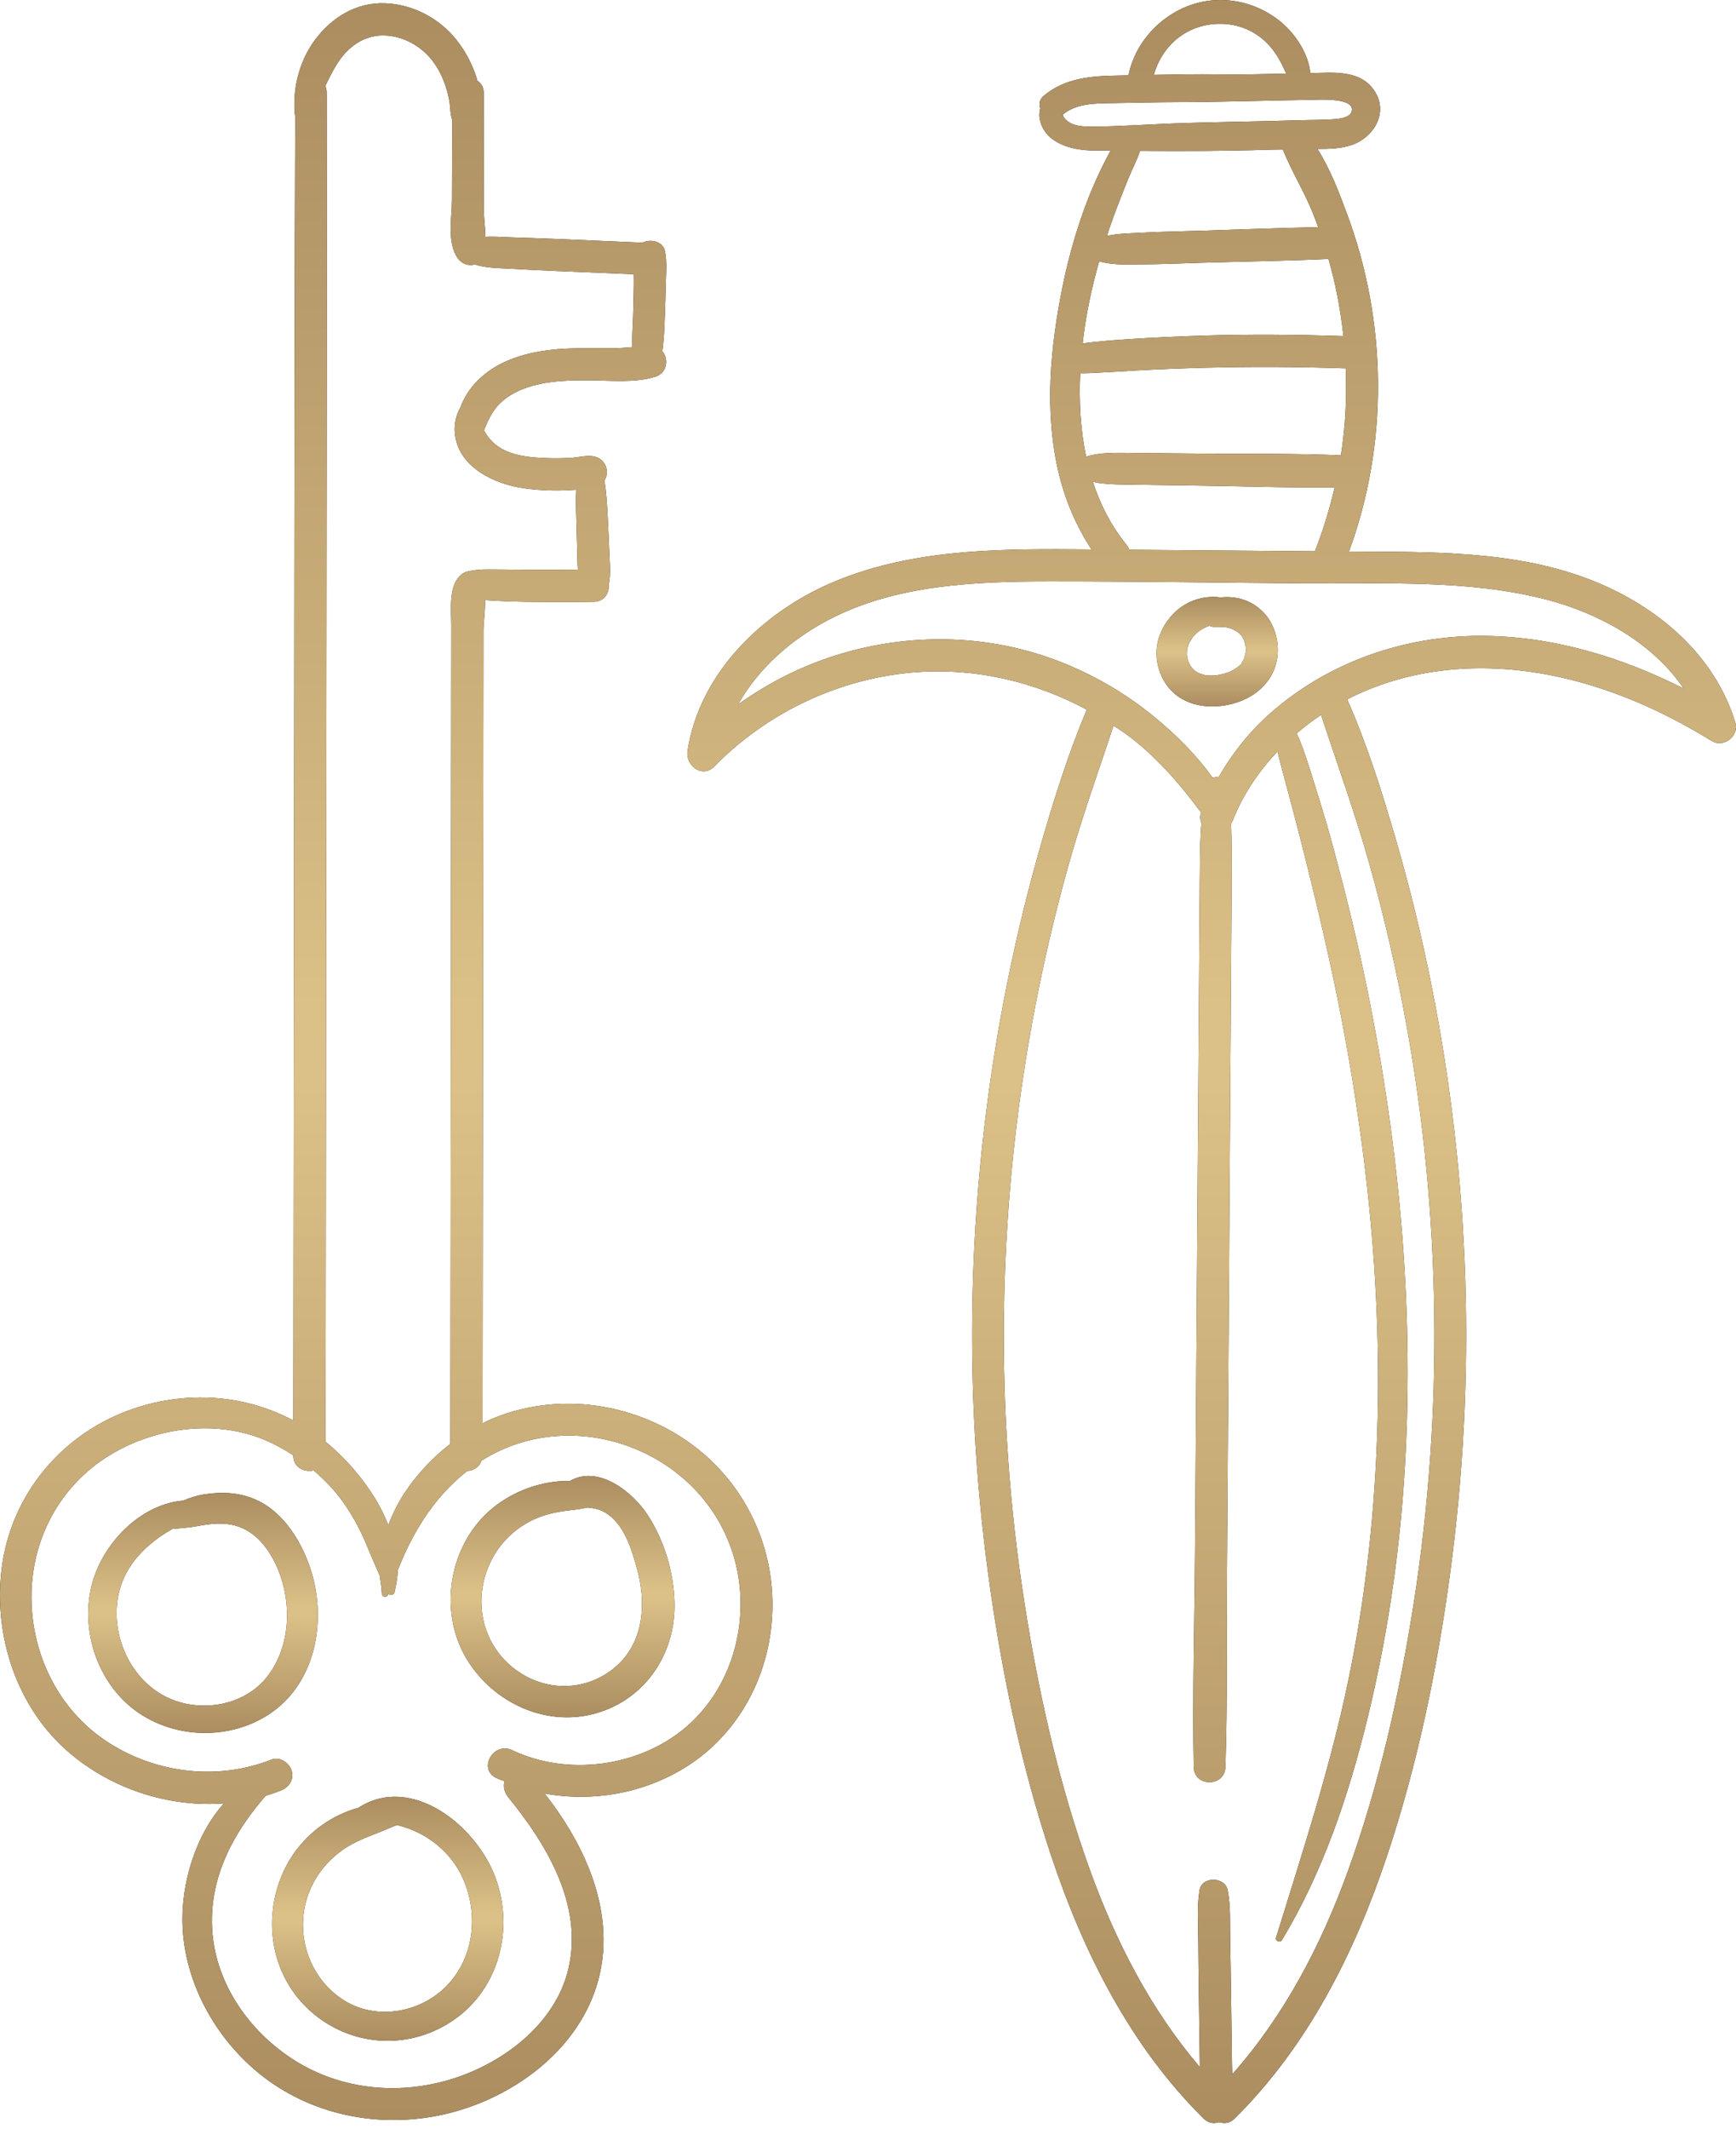 <?xml version="1.0" encoding="UTF-8"?> <svg xmlns="http://www.w3.org/2000/svg" width="62" height="76" viewBox="0 0 62 76" fill="none"><path d="M24.468 61.691C22.814 63.081 20.274 63.43 18.292 62.488C17.623 62.17 17.055 63.161 17.728 63.48C17.823 63.526 17.924 63.557 18.022 63.597C17.958 63.79 18.02 64.005 18.157 64.173C19.539 65.868 20.827 68.024 20.304 70.277C19.842 72.269 17.956 73.679 16.082 74.245C14.149 74.828 12.031 74.597 10.33 73.438C8.789 72.388 7.661 70.704 7.574 68.82C7.49 66.998 8.34 65.429 9.49 64.113C9.671 64.059 9.851 63.999 10.027 63.929C10.314 63.815 10.511 63.544 10.417 63.222C10.338 62.947 9.992 62.706 9.704 62.82C7.818 63.571 5.643 63.335 3.908 62.239C2.124 61.112 1.131 59.111 1.123 57.038C1.116 54.956 2.137 53.048 3.904 51.963C5.573 50.937 7.827 50.635 9.657 51.499C9.939 51.632 10.212 51.789 10.476 51.959C10.476 51.962 10.476 51.963 10.476 51.966C10.476 52.402 10.872 52.574 11.2 52.497C11.614 52.848 11.99 53.245 12.297 53.69C12.616 54.15 12.885 54.651 13.097 55.169C13.245 55.532 13.405 55.89 13.56 56.249C13.589 56.466 13.631 56.683 13.637 56.899C13.641 57.019 13.832 57.055 13.855 56.928C13.857 56.919 13.86 56.912 13.862 56.903C13.94 56.964 14.065 56.956 14.092 56.838C14.153 56.576 14.197 56.309 14.21 56.042C14.288 55.868 14.355 55.69 14.434 55.515C14.632 55.071 14.872 54.632 15.137 54.226C15.561 53.576 16.082 52.994 16.69 52.516C16.911 52.505 17.118 52.382 17.195 52.152C18.856 51.096 20.947 50.98 22.774 51.766C24.664 52.577 26.023 54.23 26.365 56.26C26.702 58.264 26.018 60.389 24.468 61.691ZM13.683 1.265C14.357 1.268 15.013 1.618 15.431 2.15C15.656 2.436 15.82 2.772 15.928 3.118C15.984 3.296 16.03 3.479 16.058 3.663C16.089 3.866 16.076 4.083 16.15 4.276C16.146 5.235 16.143 6.194 16.141 7.153C16.139 7.777 15.957 8.677 16.353 9.225C16.504 9.433 16.751 9.504 16.957 9.44C17.317 9.564 17.741 9.568 18.101 9.588C18.667 9.619 19.233 9.649 19.799 9.673C20.744 9.712 21.69 9.751 22.634 9.791C22.636 9.923 22.639 10.055 22.637 10.183C22.631 10.542 22.623 10.902 22.612 11.261C22.6 11.619 22.57 11.98 22.583 12.338C22.583 12.355 22.585 12.375 22.586 12.393C22.351 12.413 22.115 12.433 21.88 12.435C21.421 12.439 20.96 12.426 20.502 12.437C19.676 12.457 18.848 12.562 18.09 12.894C17.397 13.198 16.794 13.716 16.492 14.422C16.477 14.456 16.47 14.488 16.457 14.521C16.279 14.825 16.203 15.174 16.253 15.54C16.412 16.714 17.7 17.295 18.734 17.436C19.311 17.515 19.892 17.532 20.47 17.492C20.504 17.489 20.544 17.488 20.581 17.486C20.58 17.505 20.579 17.523 20.578 17.542C20.564 17.894 20.574 18.247 20.584 18.6C20.593 18.939 20.601 19.279 20.613 19.618C20.621 19.855 20.619 20.098 20.635 20.338C20.023 20.344 19.41 20.348 18.798 20.34C18.407 20.335 18.016 20.334 17.625 20.331C17.385 20.329 17.109 20.324 16.857 20.375C16.855 20.375 16.854 20.375 16.852 20.375C16.703 20.388 16.581 20.433 16.485 20.502C16.456 20.522 16.437 20.551 16.413 20.575C16.411 20.576 16.409 20.576 16.407 20.578C16.404 20.58 16.404 20.583 16.403 20.585C16.017 20.981 16.118 21.842 16.117 22.314C16.11 28.648 16.103 34.981 16.096 41.315C16.092 44.726 16.088 48.138 16.084 51.55C15.479 52.02 14.943 52.579 14.509 53.215C14.247 53.599 14.033 54.014 13.871 54.45C13.738 54.128 13.587 53.814 13.406 53.517C12.935 52.749 12.329 52.048 11.627 51.474C11.633 45.304 11.641 39.135 11.648 32.966C11.655 26.632 11.662 20.299 11.669 13.966C11.674 10.415 11.676 6.865 11.668 3.315C11.668 3.222 11.649 3.142 11.617 3.074C11.749 2.795 11.884 2.519 12.052 2.257C12.415 1.687 12.982 1.26 13.683 1.265ZM24.16 51.205C22.107 49.966 19.546 49.754 17.386 50.739C17.333 50.764 17.286 50.797 17.235 50.822C17.241 44.871 17.248 38.918 17.255 32.966C17.257 30.629 17.26 28.292 17.263 25.955C17.264 24.787 17.265 23.618 17.267 22.45C17.267 22.281 17.324 21.851 17.329 21.426C17.422 21.432 17.515 21.436 17.598 21.442C18.003 21.468 18.411 21.48 18.816 21.486C19.613 21.498 20.41 21.497 21.207 21.486C21.612 21.48 21.782 21.133 21.738 20.822C21.747 20.797 21.764 20.774 21.766 20.747C21.81 20.387 21.774 20.02 21.76 19.658C21.746 19.305 21.729 18.952 21.712 18.6C21.696 18.259 21.675 17.921 21.643 17.581C21.63 17.445 21.612 17.301 21.583 17.16C21.766 16.883 21.668 16.474 21.324 16.33C21.054 16.217 20.691 16.327 20.408 16.346C20.101 16.366 19.793 16.369 19.486 16.356C19.004 16.336 18.489 16.292 18.043 16.087C17.713 15.935 17.456 15.688 17.284 15.368C17.375 15.137 17.473 14.915 17.608 14.704C17.924 14.212 18.474 13.926 19.025 13.772C19.667 13.594 20.334 13.577 20.999 13.578C21.77 13.581 22.67 13.683 23.411 13.448C23.832 13.316 23.89 12.814 23.655 12.539C23.67 12.44 23.68 12.344 23.688 12.259C23.724 11.901 23.734 11.54 23.748 11.181C23.761 10.835 23.772 10.489 23.779 10.143C23.788 9.764 23.822 9.372 23.756 8.995C23.692 8.616 23.244 8.517 22.944 8.664C21.911 8.619 20.878 8.575 19.844 8.53C19.299 8.508 18.754 8.491 18.21 8.473C17.956 8.465 17.639 8.438 17.338 8.456C17.328 8.1 17.277 7.727 17.277 7.48C17.279 6.092 17.279 4.703 17.275 3.315C17.274 3.107 17.178 2.966 17.046 2.878C17.032 2.827 17.02 2.774 17.003 2.724C16.842 2.245 16.606 1.804 16.289 1.409C15.67 0.64 14.733 0.154 13.751 0.117C12.722 0.078 11.837 0.63 11.246 1.43C10.949 1.83 10.746 2.289 10.626 2.774C10.52 3.199 10.48 3.722 10.543 4.181C10.518 10.226 10.517 16.27 10.51 22.314C10.503 28.648 10.496 34.981 10.489 41.315C10.485 44.449 10.481 47.583 10.477 50.717C8.501 49.659 6.151 49.643 4.129 50.547C1.926 51.534 0.363 53.58 0.061 55.991C-0.242 58.393 0.591 60.972 2.481 62.582C3.999 63.875 6.031 64.532 7.995 64.388C7.119 65.371 6.634 66.757 6.533 68.049C6.361 70.237 7.419 72.441 9.074 73.877C10.882 75.446 13.324 75.989 15.627 75.538C17.904 75.092 20.174 73.609 21.109 71.436C22.219 68.856 21.106 66.135 19.448 64.033C21.171 64.35 22.988 64.025 24.48 63.098C26.523 61.827 27.649 59.506 27.586 57.103C27.522 54.684 26.249 52.465 24.16 51.205Z" fill="#191A1A"></path><path d="M24.468 61.691C22.814 63.081 20.274 63.43 18.292 62.488C17.623 62.17 17.055 63.161 17.728 63.48C17.823 63.526 17.924 63.557 18.022 63.597C17.958 63.79 18.02 64.005 18.157 64.173C19.539 65.868 20.827 68.024 20.304 70.277C19.842 72.269 17.956 73.679 16.082 74.245C14.149 74.828 12.031 74.597 10.33 73.438C8.789 72.388 7.661 70.704 7.574 68.82C7.49 66.998 8.34 65.429 9.49 64.113C9.671 64.059 9.851 63.999 10.027 63.929C10.314 63.815 10.511 63.544 10.417 63.222C10.338 62.947 9.992 62.706 9.704 62.82C7.818 63.571 5.643 63.335 3.908 62.239C2.124 61.112 1.131 59.111 1.123 57.038C1.116 54.956 2.137 53.048 3.904 51.963C5.573 50.937 7.827 50.635 9.657 51.499C9.939 51.632 10.212 51.789 10.476 51.959C10.476 51.962 10.476 51.963 10.476 51.966C10.476 52.402 10.872 52.574 11.2 52.497C11.614 52.848 11.99 53.245 12.297 53.69C12.616 54.15 12.885 54.651 13.097 55.169C13.245 55.532 13.405 55.89 13.56 56.249C13.589 56.466 13.631 56.683 13.637 56.899C13.641 57.019 13.832 57.055 13.855 56.928C13.857 56.919 13.86 56.912 13.862 56.903C13.94 56.964 14.065 56.956 14.092 56.838C14.153 56.576 14.197 56.309 14.21 56.042C14.288 55.868 14.355 55.69 14.434 55.515C14.632 55.071 14.872 54.632 15.137 54.226C15.561 53.576 16.082 52.994 16.69 52.516C16.911 52.505 17.118 52.382 17.195 52.152C18.856 51.096 20.947 50.98 22.774 51.766C24.664 52.577 26.023 54.23 26.365 56.26C26.702 58.264 26.018 60.389 24.468 61.691ZM13.683 1.265C14.357 1.268 15.013 1.618 15.431 2.15C15.656 2.436 15.82 2.772 15.928 3.118C15.984 3.296 16.03 3.479 16.058 3.663C16.089 3.866 16.076 4.083 16.15 4.276C16.146 5.235 16.143 6.194 16.141 7.153C16.139 7.777 15.957 8.677 16.353 9.225C16.504 9.433 16.751 9.504 16.957 9.44C17.317 9.564 17.741 9.568 18.101 9.588C18.667 9.619 19.233 9.649 19.799 9.673C20.744 9.712 21.69 9.751 22.634 9.791C22.636 9.923 22.639 10.055 22.637 10.183C22.631 10.542 22.623 10.902 22.612 11.261C22.6 11.619 22.57 11.98 22.583 12.338C22.583 12.355 22.585 12.375 22.586 12.393C22.351 12.413 22.115 12.433 21.88 12.435C21.421 12.439 20.96 12.426 20.502 12.437C19.676 12.457 18.848 12.562 18.09 12.894C17.397 13.198 16.794 13.716 16.492 14.422C16.477 14.456 16.47 14.488 16.457 14.521C16.279 14.825 16.203 15.174 16.253 15.54C16.412 16.714 17.7 17.295 18.734 17.436C19.311 17.515 19.892 17.532 20.47 17.492C20.504 17.489 20.544 17.488 20.581 17.486C20.58 17.505 20.579 17.523 20.578 17.542C20.564 17.894 20.574 18.247 20.584 18.6C20.593 18.939 20.601 19.279 20.613 19.618C20.621 19.855 20.619 20.098 20.635 20.338C20.023 20.344 19.41 20.348 18.798 20.34C18.407 20.335 18.016 20.334 17.625 20.331C17.385 20.329 17.109 20.324 16.857 20.375C16.855 20.375 16.854 20.375 16.852 20.375C16.703 20.388 16.581 20.433 16.485 20.502C16.456 20.522 16.437 20.551 16.413 20.575C16.411 20.576 16.409 20.576 16.407 20.578C16.404 20.58 16.404 20.583 16.403 20.585C16.017 20.981 16.118 21.842 16.117 22.314C16.11 28.648 16.103 34.981 16.096 41.315C16.092 44.726 16.088 48.138 16.084 51.55C15.479 52.02 14.943 52.579 14.509 53.215C14.247 53.599 14.033 54.014 13.871 54.45C13.738 54.128 13.587 53.814 13.406 53.517C12.935 52.749 12.329 52.048 11.627 51.474C11.633 45.304 11.641 39.135 11.648 32.966C11.655 26.632 11.662 20.299 11.669 13.966C11.674 10.415 11.676 6.865 11.668 3.315C11.668 3.222 11.649 3.142 11.617 3.074C11.749 2.795 11.884 2.519 12.052 2.257C12.415 1.687 12.982 1.26 13.683 1.265ZM24.16 51.205C22.107 49.966 19.546 49.754 17.386 50.739C17.333 50.764 17.286 50.797 17.235 50.822C17.241 44.871 17.248 38.918 17.255 32.966C17.257 30.629 17.26 28.292 17.263 25.955C17.264 24.787 17.265 23.618 17.267 22.45C17.267 22.281 17.324 21.851 17.329 21.426C17.422 21.432 17.515 21.436 17.598 21.442C18.003 21.468 18.411 21.48 18.816 21.486C19.613 21.498 20.41 21.497 21.207 21.486C21.612 21.48 21.782 21.133 21.738 20.822C21.747 20.797 21.764 20.774 21.766 20.747C21.81 20.387 21.774 20.02 21.76 19.658C21.746 19.305 21.729 18.952 21.712 18.6C21.696 18.259 21.675 17.921 21.643 17.581C21.63 17.445 21.612 17.301 21.583 17.16C21.766 16.883 21.668 16.474 21.324 16.33C21.054 16.217 20.691 16.327 20.408 16.346C20.101 16.366 19.793 16.369 19.486 16.356C19.004 16.336 18.489 16.292 18.043 16.087C17.713 15.935 17.456 15.688 17.284 15.368C17.375 15.137 17.473 14.915 17.608 14.704C17.924 14.212 18.474 13.926 19.025 13.772C19.667 13.594 20.334 13.577 20.999 13.578C21.77 13.581 22.67 13.683 23.411 13.448C23.832 13.316 23.89 12.814 23.655 12.539C23.67 12.44 23.68 12.344 23.688 12.259C23.724 11.901 23.734 11.54 23.748 11.181C23.761 10.835 23.772 10.489 23.779 10.143C23.788 9.764 23.822 9.372 23.756 8.995C23.692 8.616 23.244 8.517 22.944 8.664C21.911 8.619 20.878 8.575 19.844 8.53C19.299 8.508 18.754 8.491 18.21 8.473C17.956 8.465 17.639 8.438 17.338 8.456C17.328 8.1 17.277 7.727 17.277 7.48C17.279 6.092 17.279 4.703 17.275 3.315C17.274 3.107 17.178 2.966 17.046 2.878C17.032 2.827 17.02 2.774 17.003 2.724C16.842 2.245 16.606 1.804 16.289 1.409C15.67 0.64 14.733 0.154 13.751 0.117C12.722 0.078 11.837 0.63 11.246 1.43C10.949 1.83 10.746 2.289 10.626 2.774C10.52 3.199 10.48 3.722 10.543 4.181C10.518 10.226 10.517 16.27 10.51 22.314C10.503 28.648 10.496 34.981 10.489 41.315C10.485 44.449 10.481 47.583 10.477 50.717C8.501 49.659 6.151 49.643 4.129 50.547C1.926 51.534 0.363 53.58 0.061 55.991C-0.242 58.393 0.591 60.972 2.481 62.582C3.999 63.875 6.031 64.532 7.995 64.388C7.119 65.371 6.634 66.757 6.533 68.049C6.361 70.237 7.419 72.441 9.074 73.877C10.882 75.446 13.324 75.989 15.627 75.538C17.904 75.092 20.174 73.609 21.109 71.436C22.219 68.856 21.106 66.135 19.448 64.033C21.171 64.35 22.988 64.025 24.48 63.098C26.523 61.827 27.649 59.506 27.586 57.103C27.522 54.684 26.249 52.465 24.16 51.205Z" fill="url(#paint0_linear_322_45187)"></path><path d="M15.87 70.983C14.931 71.877 13.406 72.132 12.271 71.41C11.048 70.632 10.543 69.102 10.969 67.754C11.215 66.975 11.757 66.322 12.455 65.907C12.805 65.7 13.177 65.562 13.554 65.415C13.766 65.332 13.968 65.238 14.174 65.16C15.198 65.398 16.107 66.094 16.545 67.093C17.119 68.405 16.91 69.995 15.87 70.983ZM12.796 64.547C12.558 64.609 12.327 64.699 12.117 64.8C11.248 65.214 10.532 65.935 10.13 66.811C9.327 68.556 9.691 70.666 11.23 71.924C12.694 73.119 14.717 73.168 16.234 72.098C17.828 70.976 18.371 68.861 17.69 67.026C16.991 65.147 14.664 63.325 12.796 64.547Z" fill="#191A1A"></path><path d="M15.87 70.983C14.931 71.877 13.406 72.132 12.271 71.41C11.048 70.632 10.543 69.102 10.969 67.754C11.215 66.975 11.757 66.322 12.455 65.907C12.805 65.7 13.177 65.562 13.554 65.415C13.766 65.332 13.968 65.238 14.174 65.16C15.198 65.398 16.107 66.094 16.545 67.093C17.119 68.405 16.91 69.995 15.87 70.983ZM12.796 64.547C12.558 64.609 12.327 64.699 12.117 64.8C11.248 65.214 10.532 65.935 10.13 66.811C9.327 68.556 9.691 70.666 11.23 71.924C12.694 73.119 14.717 73.168 16.234 72.098C17.828 70.976 18.371 68.861 17.69 67.026C16.991 65.147 14.664 63.325 12.796 64.547Z" fill="url(#paint1_linear_322_45187)"></path><path d="M9.562 59.839C8.709 60.954 7.008 61.205 5.789 60.508C4.565 59.808 3.942 58.261 4.236 56.912C4.472 55.84 5.245 55.109 6.158 54.586C6.46 54.564 6.761 54.541 7.061 54.485C7.508 54.401 7.962 54.346 8.411 54.47C9.131 54.669 9.613 55.304 9.9 55.964C10.435 57.196 10.385 58.763 9.562 59.839ZM11.096 56.038C10.778 55.055 10.141 54.004 9.165 53.557C8.565 53.283 7.931 53.254 7.293 53.354C7.017 53.397 6.776 53.478 6.546 53.577C5.155 53.691 3.924 54.855 3.422 56.14C2.763 57.82 3.336 59.941 4.803 61.047C6.288 62.166 8.462 62.141 9.887 61C11.326 59.846 11.649 57.751 11.096 56.038Z" fill="#191A1A"></path><path d="M9.562 59.839C8.709 60.954 7.008 61.205 5.789 60.508C4.565 59.808 3.942 58.261 4.236 56.912C4.472 55.84 5.245 55.109 6.158 54.586C6.46 54.564 6.761 54.541 7.061 54.485C7.508 54.401 7.962 54.346 8.411 54.47C9.131 54.669 9.613 55.304 9.9 55.964C10.435 57.196 10.385 58.763 9.562 59.839ZM11.096 56.038C10.778 55.055 10.141 54.004 9.165 53.557C8.565 53.283 7.931 53.254 7.293 53.354C7.017 53.397 6.776 53.478 6.546 53.577C5.155 53.691 3.924 54.855 3.422 56.14C2.763 57.82 3.336 59.941 4.803 61.047C6.288 62.166 8.462 62.141 9.887 61C11.326 59.846 11.649 57.751 11.096 56.038Z" fill="url(#paint2_linear_322_45187)"></path><path d="M21.57 59.809C20.417 60.49 18.977 60.252 18.037 59.284C17.042 58.26 16.944 56.71 17.652 55.52C18.041 54.865 18.655 54.369 19.379 54.124C19.755 53.997 20.137 53.942 20.53 53.9C20.685 53.884 20.834 53.852 20.983 53.823C21.2 53.847 21.409 53.878 21.618 54.004C22.287 54.41 22.539 55.261 22.738 55.964C23.152 57.421 22.947 58.996 21.57 59.809ZM20.356 52.874C20.353 52.876 20.351 52.879 20.348 52.881C19.988 52.865 19.62 52.918 19.281 53.002C18.416 53.219 17.61 53.703 17.048 54.392C15.937 55.76 15.752 57.806 16.728 59.329C17.668 60.795 19.441 61.618 21.136 61.208C22.961 60.766 24.117 59.125 24.09 57.267C24.072 56.171 23.739 55.033 23.14 54.105C22.603 53.272 21.373 52.288 20.356 52.874Z" fill="#191A1A"></path><path d="M21.57 59.809C20.417 60.49 18.977 60.252 18.037 59.284C17.042 58.26 16.944 56.71 17.652 55.52C18.041 54.865 18.655 54.369 19.379 54.124C19.755 53.997 20.137 53.942 20.53 53.9C20.685 53.884 20.834 53.852 20.983 53.823C21.2 53.847 21.409 53.878 21.618 54.004C22.287 54.41 22.539 55.261 22.738 55.964C23.152 57.421 22.947 58.996 21.57 59.809ZM20.356 52.874C20.353 52.876 20.351 52.879 20.348 52.881C19.988 52.865 19.62 52.918 19.281 53.002C18.416 53.219 17.61 53.703 17.048 54.392C15.937 55.76 15.752 57.806 16.728 59.329C17.668 60.795 19.441 61.618 21.136 61.208C22.961 60.766 24.117 59.125 24.09 57.267C24.072 56.171 23.739 55.033 23.14 54.105C22.603 53.272 21.373 52.288 20.356 52.874Z" fill="url(#paint3_linear_322_45187)"></path><path d="M52.867 22.703C50.144 22.705 47.453 23.638 45.396 25.442C44.64 26.104 44.016 26.887 43.52 27.75C43.45 27.736 43.375 27.742 43.309 27.768C42.741 26.977 42.047 26.279 41.294 25.653C40.17 24.719 38.9 23.991 37.523 23.501C34.728 22.504 31.604 22.628 28.867 23.756C27.977 24.123 27.14 24.596 26.36 25.15C27.089 23.853 28.267 22.819 29.605 22.122C32.021 20.863 34.861 20.759 37.526 20.758C40.532 20.758 43.539 20.804 46.546 20.828C49.414 20.852 52.4 20.68 55.202 21.399C57.108 21.889 59.019 22.942 60.133 24.584C57.878 23.443 55.403 22.701 52.867 22.703ZM48.925 30.907C49.446 32.768 49.879 34.653 50.224 36.553C51.46 43.344 51.562 50.369 50.498 57.189C49.99 60.446 49.261 63.706 48.138 66.809C47.187 69.439 45.871 71.963 44.01 74.057C44.006 73.946 44.002 73.836 44 73.731C43.997 73.453 43.993 73.175 43.989 72.898C43.98 72.296 43.973 71.695 43.964 71.093C43.956 70.492 43.949 69.891 43.935 69.289C43.923 68.695 43.96 68.07 43.845 67.485C43.749 66.996 42.926 66.981 42.841 67.485C42.742 68.074 42.792 68.693 42.795 69.289C42.799 69.891 42.806 70.492 42.815 71.093C42.824 71.695 42.831 72.296 42.839 72.898C42.843 73.175 42.847 73.453 42.851 73.731C42.851 73.754 42.851 73.779 42.851 73.802C41.105 71.759 39.855 69.333 38.941 66.809C37.818 63.706 37.09 60.446 36.582 57.189C35.517 50.369 35.619 43.344 36.855 36.553C37.201 34.653 37.635 32.768 38.155 30.907C38.629 29.217 39.216 27.571 39.77 25.91C39.912 26.003 40.056 26.092 40.193 26.191C41.261 26.966 42.12 27.965 42.903 29.018C42.899 29.029 42.893 29.039 42.889 29.05C42.845 29.166 42.866 29.286 42.912 29.398C42.904 29.477 42.894 29.555 42.889 29.635C42.855 30.211 42.853 30.79 42.849 31.366L42.825 34.826C42.808 37.085 42.792 39.344 42.776 41.602C42.744 46.168 42.711 50.734 42.679 55.299C42.661 57.892 42.584 60.493 42.633 63.085C42.647 63.814 43.741 63.813 43.765 63.085C43.84 60.781 43.806 58.469 43.821 56.164C43.836 53.905 43.852 51.647 43.867 49.388L43.96 35.691C43.969 34.393 43.978 33.096 43.986 31.798C43.991 31.174 43.994 30.549 43.981 29.924C43.978 29.753 43.974 29.581 43.967 29.41C43.967 29.408 43.967 29.408 43.968 29.408C43.977 29.389 43.99 29.374 43.997 29.356C43.997 29.355 43.997 29.355 43.997 29.355C44.014 29.325 44.029 29.297 44.039 29.263C44.401 28.351 44.955 27.537 45.627 26.829C45.704 27.17 45.797 27.507 45.889 27.847C46.083 28.558 46.269 29.271 46.452 29.986C46.816 31.416 47.165 32.846 47.482 34.287C48.118 37.183 48.6 40.111 48.898 43.061C49.468 48.702 49.307 54.475 48.147 60.035C47.499 63.145 46.51 66.147 45.574 69.177C45.535 69.303 45.718 69.375 45.784 69.265C47.244 66.848 48.162 64.11 48.831 61.381C49.515 58.592 49.948 55.732 50.143 52.867C50.542 46.977 49.999 41.052 48.82 35.277C48.484 33.629 48.082 31.997 47.647 30.373C47.432 29.572 47.194 28.777 46.944 27.986C46.754 27.381 46.572 26.762 46.311 26.182C46.588 25.946 46.877 25.725 47.181 25.524C47.771 27.317 48.414 29.087 48.925 30.907ZM40.215 19.428C39.673 18.761 39.291 18.004 39.03 17.201C39.1 17.217 39.17 17.231 39.233 17.241C39.631 17.301 40.044 17.298 40.447 17.305C41.281 17.319 42.116 17.328 42.95 17.34C44.519 17.363 46.097 17.421 47.667 17.398C47.486 18.175 47.253 18.938 46.962 19.682C44.751 19.664 42.54 19.645 40.33 19.628C40.305 19.562 40.27 19.495 40.215 19.428ZM39.611 8.18C39.821 7.564 40.062 6.959 40.306 6.356C40.423 6.065 40.603 5.727 40.716 5.386C42.237 5.398 43.76 5.396 45.278 5.346C45.456 5.341 45.636 5.341 45.815 5.337C46.125 6.109 46.573 6.828 46.886 7.602C46.954 7.77 47.016 7.941 47.078 8.111C45.703 8.137 44.327 8.195 42.952 8.237C42.215 8.26 41.476 8.27 40.739 8.311C40.372 8.332 39.935 8.335 39.534 8.422C39.56 8.342 39.583 8.26 39.611 8.18ZM38.054 4.262C38.004 4.21 37.973 4.154 37.952 4.096C37.953 4.096 37.954 4.096 37.954 4.095C38.425 3.693 39.099 3.691 39.685 3.682C40.466 3.67 41.245 3.649 42.026 3.647C43.632 3.644 45.24 3.587 46.846 3.564C47.078 3.56 48.41 3.472 48.275 3.976C48.214 4.203 47.838 4.241 47.654 4.256C47.248 4.288 46.832 4.28 46.424 4.293C44.847 4.344 43.27 4.353 41.694 4.416C41.334 4.431 40.973 4.45 40.613 4.468C40.575 4.459 40.536 4.457 40.501 4.47C40.498 4.471 40.496 4.473 40.493 4.474C40 4.498 39.507 4.519 39.014 4.521C38.688 4.522 38.297 4.514 38.054 4.262ZM43.522 0.849C44.135 0.836 44.727 1.05 45.178 1.469C45.547 1.812 45.748 2.201 45.935 2.63C45.135 2.647 44.335 2.666 43.537 2.655C42.761 2.644 41.984 2.658 41.208 2.674C41.499 1.63 42.37 0.874 43.522 0.849ZM39.256 9.328C39.726 9.473 40.279 9.44 40.739 9.439C41.477 9.436 42.215 9.402 42.952 9.38C44.449 9.336 45.949 9.316 47.446 9.246C47.564 9.664 47.669 10.085 47.753 10.512C47.85 11.003 47.925 11.501 47.98 12.001C46.312 11.944 44.642 11.931 42.975 11.982C42.126 12.008 41.279 12.048 40.431 12.101C40.008 12.128 39.584 12.159 39.161 12.203C38.998 12.22 38.831 12.238 38.665 12.262C38.677 12.164 38.687 12.065 38.7 11.968C38.816 11.078 39.011 10.194 39.256 9.328ZM38.579 13.324C38.799 13.331 39.022 13.316 39.232 13.305C39.655 13.285 40.079 13.256 40.502 13.232C41.349 13.184 42.197 13.15 43.046 13.129C44.718 13.086 46.39 13.094 48.062 13.152C48.104 14.191 48.051 15.233 47.89 16.258C47.888 16.258 47.887 16.257 47.885 16.257C46.244 16.185 44.592 16.212 42.95 16.196C42.14 16.189 41.329 16.181 40.518 16.173C40.116 16.169 39.703 16.154 39.302 16.199C39.146 16.218 38.964 16.25 38.79 16.305C38.586 15.332 38.533 14.317 38.579 13.324ZM61.977 25.805C61.243 23.377 59.199 21.663 56.906 20.743C54.16 19.641 51.092 19.71 48.178 19.691C49.602 15.827 49.543 11.481 48.104 7.628C47.823 6.874 47.508 6.029 47.05 5.317C47.461 5.317 47.884 5.31 48.272 5.178C49.053 4.912 49.584 4.05 49.111 3.282C48.614 2.475 47.615 2.592 46.797 2.612C46.732 1.916 46.262 1.21 45.744 0.783C45.097 0.249 44.27 -0.036 43.429 0.004C41.929 0.074 40.6 1.225 40.302 2.691C40.181 2.693 40.06 2.696 39.939 2.697C38.992 2.709 38.031 2.784 37.278 3.42C37.119 3.554 37.098 3.72 37.15 3.866C37.118 3.994 37.108 4.124 37.132 4.244C37.297 5.108 38.262 5.361 39.014 5.373C39.229 5.376 39.447 5.375 39.663 5.378C39.63 5.438 39.598 5.497 39.569 5.553C39.315 6.035 39.086 6.53 38.885 7.037C38.487 8.046 38.184 9.097 37.964 10.159C37.506 12.372 37.282 14.735 37.826 16.952C38.058 17.901 38.449 18.801 38.982 19.617C38.763 19.616 38.542 19.613 38.322 19.612C35.4 19.592 32.376 19.645 29.651 20.83C27.189 21.901 24.98 24.061 24.556 26.802C24.474 27.33 25.079 27.808 25.516 27.361C27.417 25.415 30.03 24.193 32.747 23.997C34.87 23.845 36.96 24.342 38.814 25.337C38.179 26.841 37.682 28.412 37.227 29.976C36.73 31.686 36.308 33.416 35.959 35.162C35.269 38.617 34.863 42.134 34.749 45.656C34.636 49.181 34.822 52.709 35.294 56.204C35.754 59.605 36.457 63.004 37.544 66.262C38.696 69.718 40.373 73.054 42.986 75.639C43.16 75.811 43.362 75.828 43.539 75.768C43.717 75.828 43.92 75.811 44.093 75.639C46.708 73.054 48.383 69.718 49.536 66.262C50.623 63.004 51.326 59.605 51.785 56.204C52.257 52.709 52.444 49.181 52.33 45.656C52.217 42.134 51.811 38.617 51.121 35.162C50.772 33.416 50.349 31.686 49.853 29.976C49.361 28.284 48.827 26.582 48.113 24.969C48.369 24.838 48.631 24.718 48.897 24.61C51.382 23.605 54.127 23.677 56.672 24.424C58.25 24.886 59.735 25.593 61.132 26.454C61.555 26.714 62.121 26.282 61.977 25.805Z" fill="#191A1A"></path><path d="M52.867 22.703C50.144 22.705 47.453 23.638 45.396 25.442C44.64 26.104 44.016 26.887 43.52 27.75C43.45 27.736 43.375 27.742 43.309 27.768C42.741 26.977 42.047 26.279 41.294 25.653C40.17 24.719 38.9 23.991 37.523 23.501C34.728 22.504 31.604 22.628 28.867 23.756C27.977 24.123 27.14 24.596 26.36 25.15C27.089 23.853 28.267 22.819 29.605 22.122C32.021 20.863 34.861 20.759 37.526 20.758C40.532 20.758 43.539 20.804 46.546 20.828C49.414 20.852 52.4 20.68 55.202 21.399C57.108 21.889 59.019 22.942 60.133 24.584C57.878 23.443 55.403 22.701 52.867 22.703ZM48.925 30.907C49.446 32.768 49.879 34.653 50.224 36.553C51.46 43.344 51.562 50.369 50.498 57.189C49.99 60.446 49.261 63.706 48.138 66.809C47.187 69.439 45.871 71.963 44.01 74.057C44.006 73.946 44.002 73.836 44 73.731C43.997 73.453 43.993 73.175 43.989 72.898C43.98 72.296 43.973 71.695 43.964 71.093C43.956 70.492 43.949 69.891 43.935 69.289C43.923 68.695 43.96 68.07 43.845 67.485C43.749 66.996 42.926 66.981 42.841 67.485C42.742 68.074 42.792 68.693 42.795 69.289C42.799 69.891 42.806 70.492 42.815 71.093C42.824 71.695 42.831 72.296 42.839 72.898C42.843 73.175 42.847 73.453 42.851 73.731C42.851 73.754 42.851 73.779 42.851 73.802C41.105 71.759 39.855 69.333 38.941 66.809C37.818 63.706 37.09 60.446 36.582 57.189C35.517 50.369 35.619 43.344 36.855 36.553C37.201 34.653 37.635 32.768 38.155 30.907C38.629 29.217 39.216 27.571 39.77 25.91C39.912 26.003 40.056 26.092 40.193 26.191C41.261 26.966 42.12 27.965 42.903 29.018C42.899 29.029 42.893 29.039 42.889 29.05C42.845 29.166 42.866 29.286 42.912 29.398C42.904 29.477 42.894 29.555 42.889 29.635C42.855 30.211 42.853 30.79 42.849 31.366L42.825 34.826C42.808 37.085 42.792 39.344 42.776 41.602C42.744 46.168 42.711 50.734 42.679 55.299C42.661 57.892 42.584 60.493 42.633 63.085C42.647 63.814 43.741 63.813 43.765 63.085C43.84 60.781 43.806 58.469 43.821 56.164C43.836 53.905 43.852 51.647 43.867 49.388L43.96 35.691C43.969 34.393 43.978 33.096 43.986 31.798C43.991 31.174 43.994 30.549 43.981 29.924C43.978 29.753 43.974 29.581 43.967 29.41C43.967 29.408 43.967 29.408 43.968 29.408C43.977 29.389 43.99 29.374 43.997 29.356C43.997 29.355 43.997 29.355 43.997 29.355C44.014 29.325 44.029 29.297 44.039 29.263C44.401 28.351 44.955 27.537 45.627 26.829C45.704 27.17 45.797 27.507 45.889 27.847C46.083 28.558 46.269 29.271 46.452 29.986C46.816 31.416 47.165 32.846 47.482 34.287C48.118 37.183 48.6 40.111 48.898 43.061C49.468 48.702 49.307 54.475 48.147 60.035C47.499 63.145 46.51 66.147 45.574 69.177C45.535 69.303 45.718 69.375 45.784 69.265C47.244 66.848 48.162 64.11 48.831 61.381C49.515 58.592 49.948 55.732 50.143 52.867C50.542 46.977 49.999 41.052 48.82 35.277C48.484 33.629 48.082 31.997 47.647 30.373C47.432 29.572 47.194 28.777 46.944 27.986C46.754 27.381 46.572 26.762 46.311 26.182C46.588 25.946 46.877 25.725 47.181 25.524C47.771 27.317 48.414 29.087 48.925 30.907ZM40.215 19.428C39.673 18.761 39.291 18.004 39.03 17.201C39.1 17.217 39.17 17.231 39.233 17.241C39.631 17.301 40.044 17.298 40.447 17.305C41.281 17.319 42.116 17.328 42.95 17.34C44.519 17.363 46.097 17.421 47.667 17.398C47.486 18.175 47.253 18.938 46.962 19.682C44.751 19.664 42.54 19.645 40.33 19.628C40.305 19.562 40.27 19.495 40.215 19.428ZM39.611 8.18C39.821 7.564 40.062 6.959 40.306 6.356C40.423 6.065 40.603 5.727 40.716 5.386C42.237 5.398 43.76 5.396 45.278 5.346C45.456 5.341 45.636 5.341 45.815 5.337C46.125 6.109 46.573 6.828 46.886 7.602C46.954 7.77 47.016 7.941 47.078 8.111C45.703 8.137 44.327 8.195 42.952 8.237C42.215 8.26 41.476 8.27 40.739 8.311C40.372 8.332 39.935 8.335 39.534 8.422C39.56 8.342 39.583 8.26 39.611 8.18ZM38.054 4.262C38.004 4.21 37.973 4.154 37.952 4.096C37.953 4.096 37.954 4.096 37.954 4.095C38.425 3.693 39.099 3.691 39.685 3.682C40.466 3.67 41.245 3.649 42.026 3.647C43.632 3.644 45.24 3.587 46.846 3.564C47.078 3.56 48.41 3.472 48.275 3.976C48.214 4.203 47.838 4.241 47.654 4.256C47.248 4.288 46.832 4.28 46.424 4.293C44.847 4.344 43.27 4.353 41.694 4.416C41.334 4.431 40.973 4.45 40.613 4.468C40.575 4.459 40.536 4.457 40.501 4.47C40.498 4.471 40.496 4.473 40.493 4.474C40 4.498 39.507 4.519 39.014 4.521C38.688 4.522 38.297 4.514 38.054 4.262ZM43.522 0.849C44.135 0.836 44.727 1.05 45.178 1.469C45.547 1.812 45.748 2.201 45.935 2.63C45.135 2.647 44.335 2.666 43.537 2.655C42.761 2.644 41.984 2.658 41.208 2.674C41.499 1.63 42.37 0.874 43.522 0.849ZM39.256 9.328C39.726 9.473 40.279 9.44 40.739 9.439C41.477 9.436 42.215 9.402 42.952 9.38C44.449 9.336 45.949 9.316 47.446 9.246C47.564 9.664 47.669 10.085 47.753 10.512C47.85 11.003 47.925 11.501 47.98 12.001C46.312 11.944 44.642 11.931 42.975 11.982C42.126 12.008 41.279 12.048 40.431 12.101C40.008 12.128 39.584 12.159 39.161 12.203C38.998 12.22 38.831 12.238 38.665 12.262C38.677 12.164 38.687 12.065 38.7 11.968C38.816 11.078 39.011 10.194 39.256 9.328ZM38.579 13.324C38.799 13.331 39.022 13.316 39.232 13.305C39.655 13.285 40.079 13.256 40.502 13.232C41.349 13.184 42.197 13.15 43.046 13.129C44.718 13.086 46.39 13.094 48.062 13.152C48.104 14.191 48.051 15.233 47.89 16.258C47.888 16.258 47.887 16.257 47.885 16.257C46.244 16.185 44.592 16.212 42.95 16.196C42.14 16.189 41.329 16.181 40.518 16.173C40.116 16.169 39.703 16.154 39.302 16.199C39.146 16.218 38.964 16.25 38.79 16.305C38.586 15.332 38.533 14.317 38.579 13.324ZM61.977 25.805C61.243 23.377 59.199 21.663 56.906 20.743C54.16 19.641 51.092 19.71 48.178 19.691C49.602 15.827 49.543 11.481 48.104 7.628C47.823 6.874 47.508 6.029 47.05 5.317C47.461 5.317 47.884 5.31 48.272 5.178C49.053 4.912 49.584 4.05 49.111 3.282C48.614 2.475 47.615 2.592 46.797 2.612C46.732 1.916 46.262 1.21 45.744 0.783C45.097 0.249 44.27 -0.036 43.429 0.004C41.929 0.074 40.6 1.225 40.302 2.691C40.181 2.693 40.06 2.696 39.939 2.697C38.992 2.709 38.031 2.784 37.278 3.42C37.119 3.554 37.098 3.72 37.15 3.866C37.118 3.994 37.108 4.124 37.132 4.244C37.297 5.108 38.262 5.361 39.014 5.373C39.229 5.376 39.447 5.375 39.663 5.378C39.63 5.438 39.598 5.497 39.569 5.553C39.315 6.035 39.086 6.53 38.885 7.037C38.487 8.046 38.184 9.097 37.964 10.159C37.506 12.372 37.282 14.735 37.826 16.952C38.058 17.901 38.449 18.801 38.982 19.617C38.763 19.616 38.542 19.613 38.322 19.612C35.4 19.592 32.376 19.645 29.651 20.83C27.189 21.901 24.98 24.061 24.556 26.802C24.474 27.33 25.079 27.808 25.516 27.361C27.417 25.415 30.03 24.193 32.747 23.997C34.87 23.845 36.96 24.342 38.814 25.337C38.179 26.841 37.682 28.412 37.227 29.976C36.73 31.686 36.308 33.416 35.959 35.162C35.269 38.617 34.863 42.134 34.749 45.656C34.636 49.181 34.822 52.709 35.294 56.204C35.754 59.605 36.457 63.004 37.544 66.262C38.696 69.718 40.373 73.054 42.986 75.639C43.16 75.811 43.362 75.828 43.539 75.768C43.717 75.828 43.92 75.811 44.093 75.639C46.708 73.054 48.383 69.718 49.536 66.262C50.623 63.004 51.326 59.605 51.785 56.204C52.257 52.709 52.444 49.181 52.33 45.656C52.217 42.134 51.811 38.617 51.121 35.162C50.772 33.416 50.349 31.686 49.853 29.976C49.361 28.284 48.827 26.582 48.113 24.969C48.369 24.838 48.631 24.718 48.897 24.61C51.382 23.605 54.127 23.677 56.672 24.424C58.25 24.886 59.735 25.593 61.132 26.454C61.555 26.714 62.121 26.282 61.977 25.805Z" fill="url(#paint4_linear_322_45187)"></path><path d="M44.484 23.321L44.494 23.25C44.49 23.277 44.486 23.304 44.48 23.33C44.472 23.37 44.463 23.41 44.451 23.449C44.446 23.466 44.44 23.495 44.431 23.522C44.427 23.528 44.427 23.529 44.42 23.54C44.4 23.575 44.382 23.611 44.36 23.646C44.353 23.657 44.346 23.668 44.338 23.68C44.303 23.729 44.307 23.725 44.35 23.666C44.35 23.715 44.192 23.826 44.16 23.853C44.263 23.766 44.151 23.856 44.13 23.869C44.099 23.89 44.066 23.909 44.034 23.927C44.002 23.945 43.967 23.961 43.934 23.979C43.926 23.983 43.924 23.985 43.918 23.988C43.912 23.99 43.91 23.99 43.902 23.993C43.831 24.017 43.759 24.042 43.686 24.061C43.643 24.073 43.599 24.083 43.554 24.093C43.537 24.096 43.44 24.108 43.429 24.111C43.363 24.116 43.297 24.121 43.231 24.121C43.183 24.121 43.136 24.118 43.088 24.114C43.079 24.114 43.075 24.114 43.07 24.114C43.062 24.111 43.057 24.11 43.045 24.106C42.98 24.088 42.916 24.071 42.853 24.05C42.833 24.041 42.787 24.022 42.778 24.017C42.755 24.003 42.732 23.988 42.709 23.974C42.705 23.97 42.66 23.939 42.647 23.926C42.616 23.897 42.589 23.866 42.56 23.836C42.554 23.828 42.556 23.832 42.551 23.827C42.548 23.821 42.551 23.823 42.545 23.812C42.531 23.788 42.514 23.765 42.501 23.741C42.488 23.719 42.478 23.697 42.467 23.675C42.465 23.671 42.441 23.618 42.436 23.601C42.428 23.574 42.419 23.547 42.412 23.52C42.406 23.492 42.4 23.465 42.394 23.437C42.392 23.429 42.393 23.432 42.392 23.427C42.38 23.363 42.393 23.284 42.391 23.224C42.391 23.22 42.39 23.224 42.39 23.221C42.39 23.22 42.39 23.221 42.391 23.22C42.4 23.178 42.408 23.136 42.42 23.094C42.427 23.069 42.436 23.044 42.445 23.02C42.44 23.031 42.447 23.004 42.456 22.985C42.458 22.98 42.459 22.976 42.461 22.971C42.459 22.978 42.458 22.979 42.456 22.985C42.457 22.983 42.458 22.982 42.458 22.981C42.504 22.897 42.551 22.817 42.606 22.739C42.608 22.736 42.611 22.732 42.612 22.731C42.653 22.689 42.691 22.645 42.733 22.605C42.755 22.585 42.779 22.566 42.801 22.547C42.814 22.538 42.853 22.511 42.866 22.503C42.902 22.479 42.94 22.457 42.978 22.437C43.003 22.423 43.029 22.41 43.056 22.398C42.979 22.429 43.01 22.416 43.148 22.358C43.145 22.36 43.164 22.352 43.185 22.342C43.265 22.372 43.349 22.392 43.433 22.395C43.513 22.398 43.592 22.387 43.672 22.388C43.698 22.389 43.725 22.391 43.751 22.391C43.766 22.393 43.764 22.392 43.771 22.392C43.782 22.395 43.793 22.396 43.805 22.399C43.875 22.413 43.942 22.437 44.01 22.457C44.045 22.477 44.08 22.494 44.115 22.514C44.149 22.534 44.182 22.557 44.216 22.578C44.224 22.583 44.224 22.583 44.229 22.586C44.25 22.606 44.273 22.63 44.284 22.641C44.303 22.66 44.322 22.68 44.339 22.701C44.379 22.748 44.374 22.742 44.325 22.681C44.363 22.698 44.408 22.822 44.428 22.856C44.428 22.858 44.429 22.858 44.43 22.86C44.431 22.864 44.431 22.865 44.432 22.87C44.443 22.909 44.457 22.948 44.467 22.987C44.474 23.013 44.478 23.04 44.485 23.067C44.485 23.069 44.486 23.069 44.486 23.071C44.486 23.073 44.486 23.074 44.486 23.076C44.486 23.114 44.516 23.297 44.484 23.321ZM44.196 21.355C43.992 21.315 43.787 21.311 43.582 21.331C43.442 21.31 43.298 21.309 43.17 21.319C42.655 21.362 42.183 21.596 41.839 21.987C41.508 22.363 41.296 22.844 41.304 23.35C41.312 23.837 41.505 24.319 41.845 24.669C42.562 25.404 43.867 25.348 44.697 24.839C45.12 24.579 45.445 24.179 45.574 23.695C45.7 23.216 45.632 22.699 45.407 22.26C45.17 21.799 44.705 21.452 44.196 21.355Z" fill="#191A1A"></path><path d="M44.484 23.321L44.494 23.25C44.49 23.277 44.486 23.304 44.48 23.33C44.472 23.37 44.463 23.41 44.451 23.449C44.446 23.466 44.44 23.495 44.431 23.522C44.427 23.528 44.427 23.529 44.42 23.54C44.4 23.575 44.382 23.611 44.36 23.646C44.353 23.657 44.346 23.668 44.338 23.68C44.303 23.729 44.307 23.725 44.35 23.666C44.35 23.715 44.192 23.826 44.16 23.853C44.263 23.766 44.151 23.856 44.13 23.869C44.099 23.89 44.066 23.909 44.034 23.927C44.002 23.945 43.967 23.961 43.934 23.979C43.926 23.983 43.924 23.985 43.918 23.988C43.912 23.99 43.91 23.99 43.902 23.993C43.831 24.017 43.759 24.042 43.686 24.061C43.643 24.073 43.599 24.083 43.554 24.093C43.537 24.096 43.44 24.108 43.429 24.111C43.363 24.116 43.297 24.121 43.231 24.121C43.183 24.121 43.136 24.118 43.088 24.114C43.079 24.114 43.075 24.114 43.07 24.114C43.062 24.111 43.057 24.11 43.045 24.106C42.98 24.088 42.916 24.071 42.853 24.05C42.833 24.041 42.787 24.022 42.778 24.017C42.755 24.003 42.732 23.988 42.709 23.974C42.705 23.97 42.66 23.939 42.647 23.926C42.616 23.897 42.589 23.866 42.56 23.836C42.554 23.828 42.556 23.832 42.551 23.827C42.548 23.821 42.551 23.823 42.545 23.812C42.531 23.788 42.514 23.765 42.501 23.741C42.488 23.719 42.478 23.697 42.467 23.675C42.465 23.671 42.441 23.618 42.436 23.601C42.428 23.574 42.419 23.547 42.412 23.52C42.406 23.492 42.4 23.465 42.394 23.437C42.392 23.429 42.393 23.432 42.392 23.427C42.38 23.363 42.393 23.284 42.391 23.224C42.391 23.22 42.39 23.224 42.39 23.221C42.39 23.22 42.39 23.221 42.391 23.22C42.4 23.178 42.408 23.136 42.42 23.094C42.427 23.069 42.436 23.044 42.445 23.02C42.44 23.031 42.447 23.004 42.456 22.985C42.458 22.98 42.459 22.976 42.461 22.971C42.459 22.978 42.458 22.979 42.456 22.985C42.457 22.983 42.458 22.982 42.458 22.981C42.504 22.897 42.551 22.817 42.606 22.739C42.608 22.736 42.611 22.732 42.612 22.731C42.653 22.689 42.691 22.645 42.733 22.605C42.755 22.585 42.779 22.566 42.801 22.547C42.814 22.538 42.853 22.511 42.866 22.503C42.902 22.479 42.94 22.457 42.978 22.437C43.003 22.423 43.029 22.41 43.056 22.398C42.979 22.429 43.01 22.416 43.148 22.358C43.145 22.36 43.164 22.352 43.185 22.342C43.265 22.372 43.349 22.392 43.433 22.395C43.513 22.398 43.592 22.387 43.672 22.388C43.698 22.389 43.725 22.391 43.751 22.391C43.766 22.393 43.764 22.392 43.771 22.392C43.782 22.395 43.793 22.396 43.805 22.399C43.875 22.413 43.942 22.437 44.01 22.457C44.045 22.477 44.08 22.494 44.115 22.514C44.149 22.534 44.182 22.557 44.216 22.578C44.224 22.583 44.224 22.583 44.229 22.586C44.25 22.606 44.273 22.63 44.284 22.641C44.303 22.66 44.322 22.68 44.339 22.701C44.379 22.748 44.374 22.742 44.325 22.681C44.363 22.698 44.408 22.822 44.428 22.856C44.428 22.858 44.429 22.858 44.43 22.86C44.431 22.864 44.431 22.865 44.432 22.87C44.443 22.909 44.457 22.948 44.467 22.987C44.474 23.013 44.478 23.04 44.485 23.067C44.485 23.069 44.486 23.069 44.486 23.071C44.486 23.073 44.486 23.074 44.486 23.076C44.486 23.114 44.516 23.297 44.484 23.321ZM44.196 21.355C43.992 21.315 43.787 21.311 43.582 21.331C43.442 21.31 43.298 21.309 43.17 21.319C42.655 21.362 42.183 21.596 41.839 21.987C41.508 22.363 41.296 22.844 41.304 23.35C41.312 23.837 41.505 24.319 41.845 24.669C42.562 25.404 43.867 25.348 44.697 24.839C45.12 24.579 45.445 24.179 45.574 23.695C45.7 23.216 45.632 22.699 45.407 22.26C45.17 21.799 44.705 21.452 44.196 21.355Z" fill="url(#paint5_linear_322_45187)"></path><path d="M42.457 22.985C42.453 22.997 42.449 23.009 42.445 23.02C42.447 23.016 42.451 23.003 42.457 22.985V22.985Z" fill="#191A1A"></path><path d="M42.457 22.985C42.453 22.997 42.449 23.009 42.445 23.02C42.447 23.016 42.451 23.003 42.457 22.985V22.985Z" fill="url(#paint6_linear_322_45187)"></path><defs><linearGradient id="paint0_linear_322_45187" x1="13.794" y1="0.117" x2="13.794" y2="75.692" gradientUnits="userSpaceOnUse"><stop stop-color="#AB8D60"></stop><stop offset="0.475" stop-color="#DBC087"></stop><stop offset="0.506" stop-color="#DBC087"></stop><stop offset="0.51" stop-color="#DBC087"></stop><stop offset="1" stop-color="#AB8D60"></stop></linearGradient><linearGradient id="paint1_linear_322_45187" x1="13.847" y1="64.151" x2="13.847" y2="72.862" gradientUnits="userSpaceOnUse"><stop stop-color="#AB8D60"></stop><stop offset="0.475" stop-color="#DBC087"></stop><stop offset="0.506" stop-color="#DBC087"></stop><stop offset="0.51" stop-color="#DBC087"></stop><stop offset="1" stop-color="#AB8D60"></stop></linearGradient><linearGradient id="paint2_linear_322_45187" x1="7.251" y1="53.302" x2="7.251" y2="61.871" gradientUnits="userSpaceOnUse"><stop stop-color="#AB8D60"></stop><stop offset="0.475" stop-color="#DBC087"></stop><stop offset="0.506" stop-color="#DBC087"></stop><stop offset="0.51" stop-color="#DBC087"></stop><stop offset="1" stop-color="#AB8D60"></stop></linearGradient><linearGradient id="paint3_linear_322_45187" x1="20.092" y1="52.697" x2="20.092" y2="61.313" gradientUnits="userSpaceOnUse"><stop stop-color="#AB8D60"></stop><stop offset="0.475" stop-color="#DBC087"></stop><stop offset="0.506" stop-color="#DBC087"></stop><stop offset="0.51" stop-color="#DBC087"></stop><stop offset="1" stop-color="#AB8D60"></stop></linearGradient><linearGradient id="paint4_linear_322_45187" x1="43.274" y1="0.002" x2="43.274" y2="75.8" gradientUnits="userSpaceOnUse"><stop stop-color="#AB8D60"></stop><stop offset="0.475" stop-color="#DBC087"></stop><stop offset="0.506" stop-color="#DBC087"></stop><stop offset="0.51" stop-color="#DBC087"></stop><stop offset="1" stop-color="#AB8D60"></stop></linearGradient><linearGradient id="paint5_linear_322_45187" x1="43.47" y1="21.313" x2="43.47" y2="25.221" gradientUnits="userSpaceOnUse"><stop stop-color="#AB8D60"></stop><stop offset="0.475" stop-color="#DBC087"></stop><stop offset="0.506" stop-color="#DBC087"></stop><stop offset="0.51" stop-color="#DBC087"></stop><stop offset="1" stop-color="#AB8D60"></stop></linearGradient><linearGradient id="paint6_linear_322_45187" x1="42.451" y1="22.985" x2="42.451" y2="23.02" gradientUnits="userSpaceOnUse"><stop stop-color="#AB8D60"></stop><stop offset="0.475" stop-color="#DBC087"></stop><stop offset="0.506" stop-color="#DBC087"></stop><stop offset="0.51" stop-color="#DBC087"></stop><stop offset="1" stop-color="#AB8D60"></stop></linearGradient></defs></svg> 